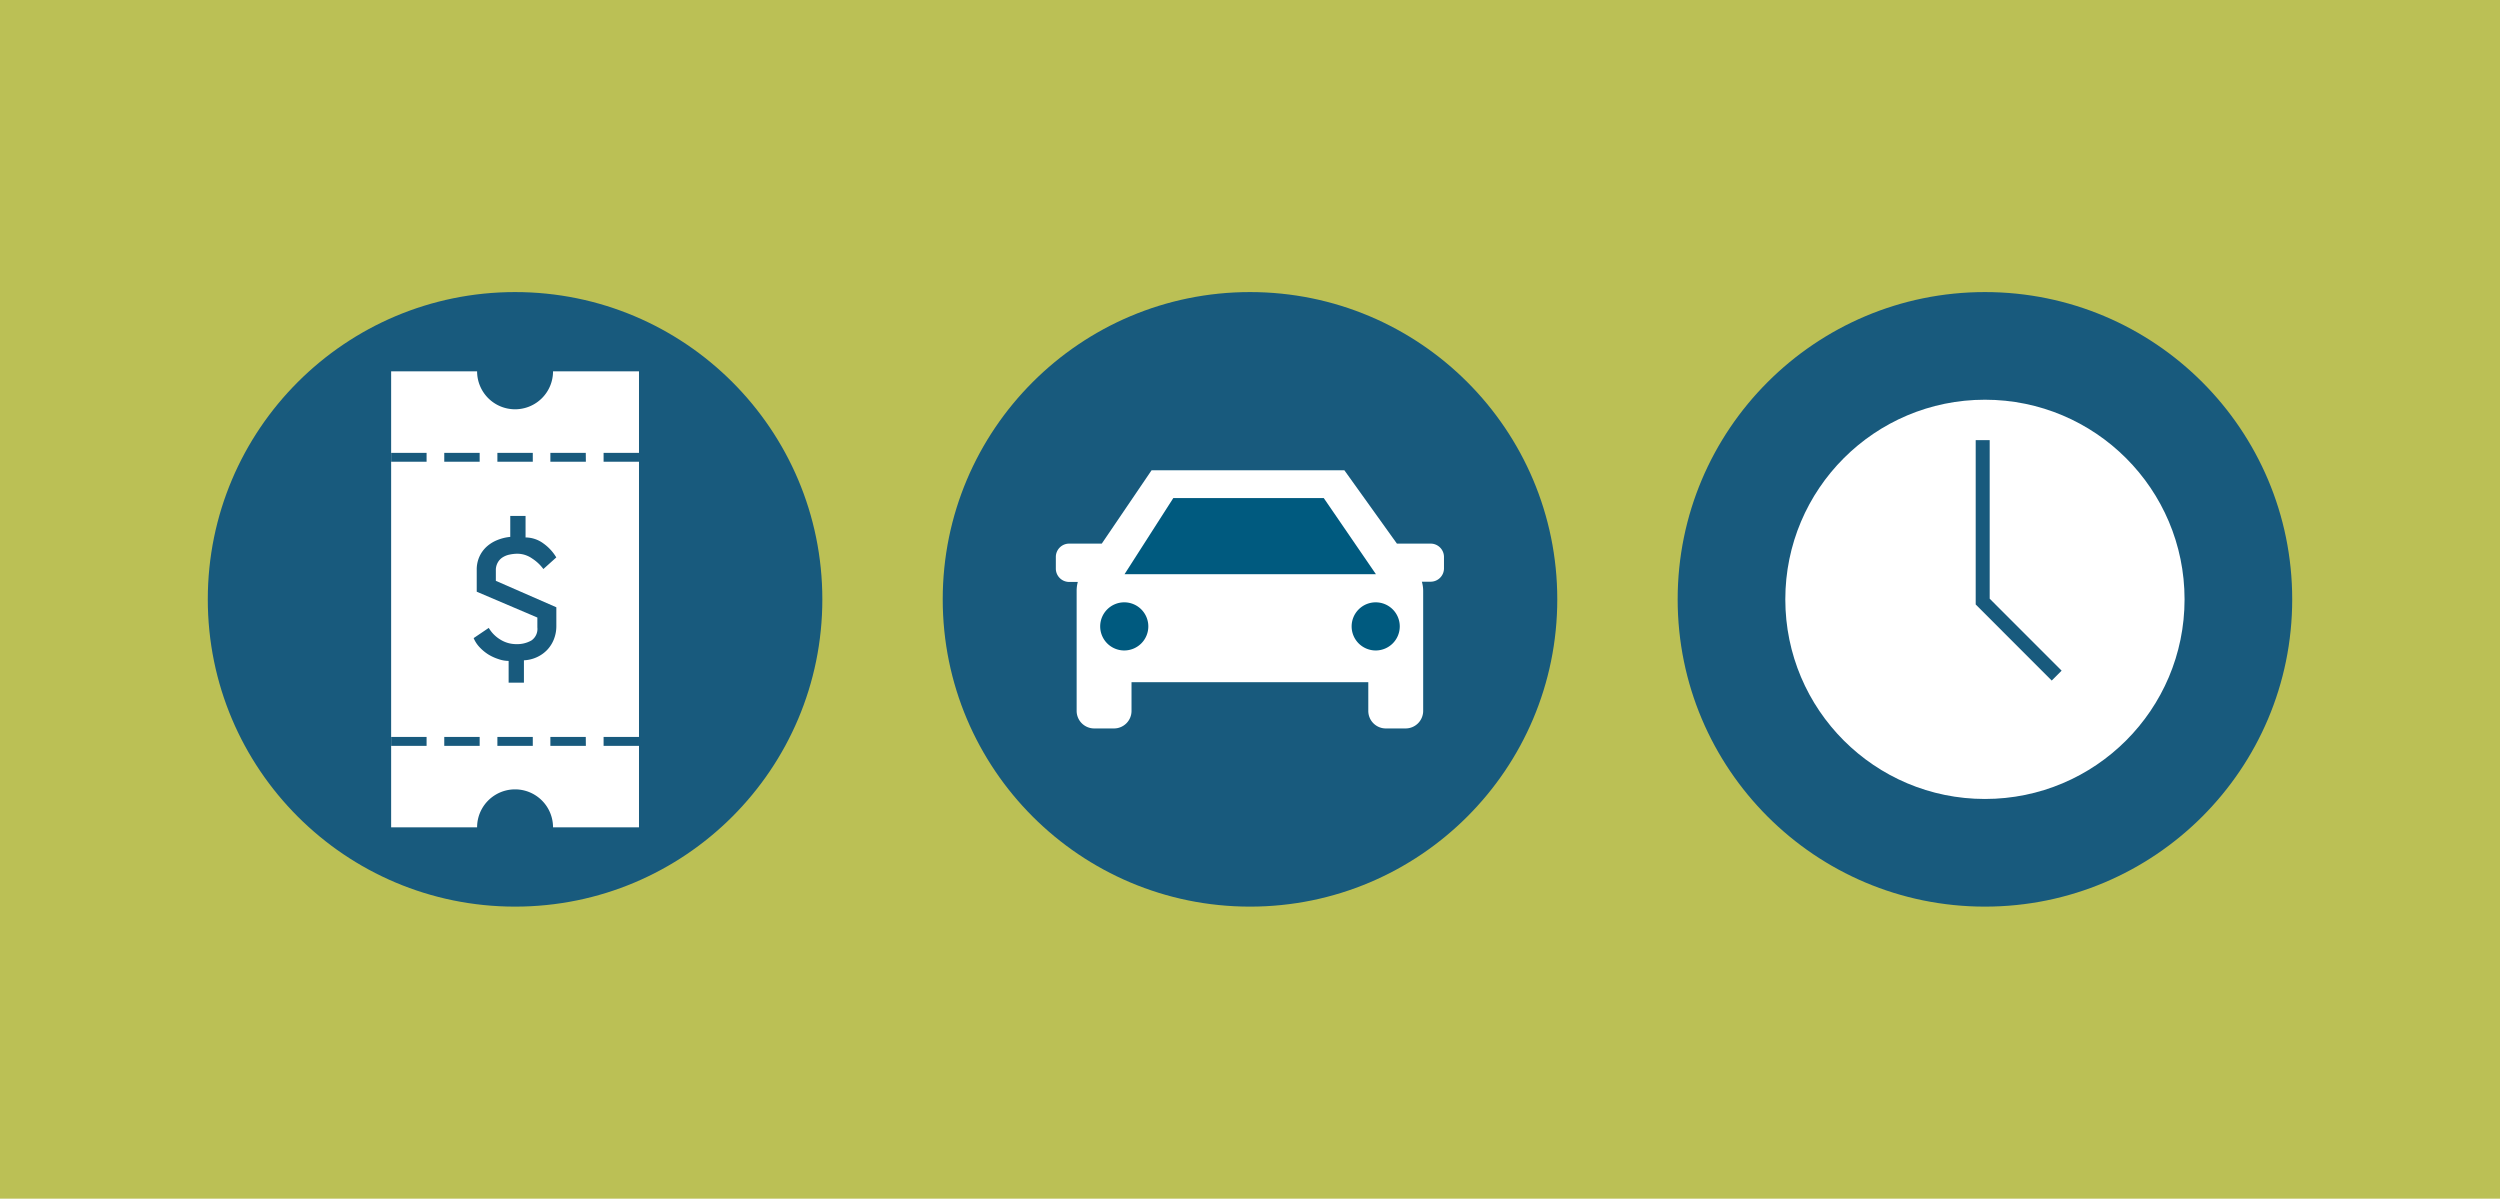 <?xml version="1.0" encoding="UTF-8"?> <svg xmlns="http://www.w3.org/2000/svg" viewBox="0 0 536 257"><defs><style>.cls-1{fill:#bbc055;}.cls-2{fill:#185a7d;}.cls-3{fill:#fff;}.cls-4{fill:none;stroke:#185a7d;stroke-miterlimit:10;stroke-width:3px;}.cls-5{fill:#005a7f;}</style></defs><title>cost-calculator</title><g id="Layer_2" data-name="Layer 2"><g id="Layer_1-2" data-name="Layer 1"><rect class="cls-1" width="536" height="257"></rect><circle class="cls-2" cx="268" cy="128.5" r="65.88"></circle><circle class="cls-2" cx="110.43" cy="128.5" r="65.88"></circle><circle class="cls-2" cx="425.57" cy="128.5" r="65.88"></circle><path class="cls-3" d="M110.43,87.75a8.14,8.14,0,0,1-8.14-8.13H83.86v97.76h18.43a8.14,8.14,0,0,1,16.28,0H137V79.62H118.57A8.13,8.13,0,0,1,110.43,87.75Z"></path><path class="cls-2" d="M137,99h-7.59v-1.9H137Zm-11.39,0H118v-1.9h7.59Zm-11.38,0h-7.59v-1.9h7.59Zm-11.39,0H95.25v-1.9h7.59ZM91.46,99h-7.6v-1.9h7.6Z"></path><path class="cls-2" d="M137,159.92h-7.59V158H137Zm-11.39,0H118V158h7.59Zm-11.38,0h-7.59V158h7.59Zm-11.39,0H95.25V158h7.59Zm-11.38,0h-7.6V158h7.6Z"></path><path class="cls-2" d="M119.28,130.2v4a7.64,7.64,0,0,1-.53,2.87,7.1,7.1,0,0,1-1.45,2.28,7.18,7.18,0,0,1-2.22,1.56,7.45,7.45,0,0,1-2.75.66v4.8h-3.28V141.7a6.63,6.63,0,0,1-2.21-.4,10,10,0,0,1-2.17-1,9.64,9.64,0,0,1-1.85-1.54,6.48,6.48,0,0,1-1.27-1.95l3.24-2.19a7.14,7.14,0,0,0,2.44,2.48,6.41,6.41,0,0,0,3.46,1,6.17,6.17,0,0,0,3.24-.78,3,3,0,0,0,1.28-2.81V132.4l-13-5.54v-4.68a6.73,6.73,0,0,1,.57-2.82,6.57,6.57,0,0,1,1.52-2.12,7.69,7.69,0,0,1,2.27-1.43,9.87,9.87,0,0,1,2.83-.7v-4.49h3.28v4.61a6.52,6.52,0,0,1,3.82,1.28,9.92,9.92,0,0,1,2.77,3L116.5,122a9.19,9.19,0,0,0-2.44-2.28,5.55,5.55,0,0,0-3.11-1,8,8,0,0,0-1.67.18,4.38,4.38,0,0,0-1.49.58,3.06,3.06,0,0,0-1.06,1.11,3.3,3.3,0,0,0-.42,1.72v2.22Z"></path><circle class="cls-3" cx="425.57" cy="128.5" r="42.8"></circle><polyline class="cls-4" points="425.09 94.36 425.09 128.98 440.95 144.85"></polyline><path class="cls-5" d="M306.76,116.55H299.5l-11.27-15.73H246.9l-10.68,15.73h-7a2.86,2.86,0,0,0-2.85,2.86v2.5a2.86,2.86,0,0,0,2.85,2.86h1.86a7.27,7.27,0,0,0-.25,1.87v25.77a3.77,3.77,0,0,0,3.76,3.77h4.25a3.76,3.76,0,0,0,3.76-3.77v-6.14h50.76v6.14a3.76,3.76,0,0,0,3.76,3.77h4.25a3.77,3.77,0,0,0,3.76-3.77V126.72a7.13,7.13,0,0,0-.28-2h1.89a2.86,2.86,0,0,0,2.85-2.86v-2.5A2.86,2.86,0,0,0,306.76,116.55Z"></path><path class="cls-3" d="M306.76,116.55H299.5l-11.27-15.73H246.9l-10.68,15.73h-7a2.86,2.86,0,0,0-2.85,2.86v2.5a2.86,2.86,0,0,0,2.85,2.86h1.86a7.27,7.27,0,0,0-.25,1.87v25.77a3.77,3.77,0,0,0,3.76,3.77h4.25a3.76,3.76,0,0,0,3.76-3.77v-6.14h50.76v6.14a3.76,3.76,0,0,0,3.76,3.77h4.25a3.77,3.77,0,0,0,3.76-3.77V126.72a7.13,7.13,0,0,0-.28-2h1.89a2.86,2.86,0,0,0,2.85-2.86v-2.5A2.86,2.86,0,0,0,306.76,116.55Zm-55.2-9.77h32.25L295,123.11h-53.9Zm-10.51,32.68a5.16,5.16,0,1,1,5.15-5.16A5.16,5.16,0,0,1,241.05,139.46Zm53.9,0a5.16,5.16,0,1,1,5.16-5.16A5.16,5.16,0,0,1,295,139.46Z"></path></g></g></svg> 
